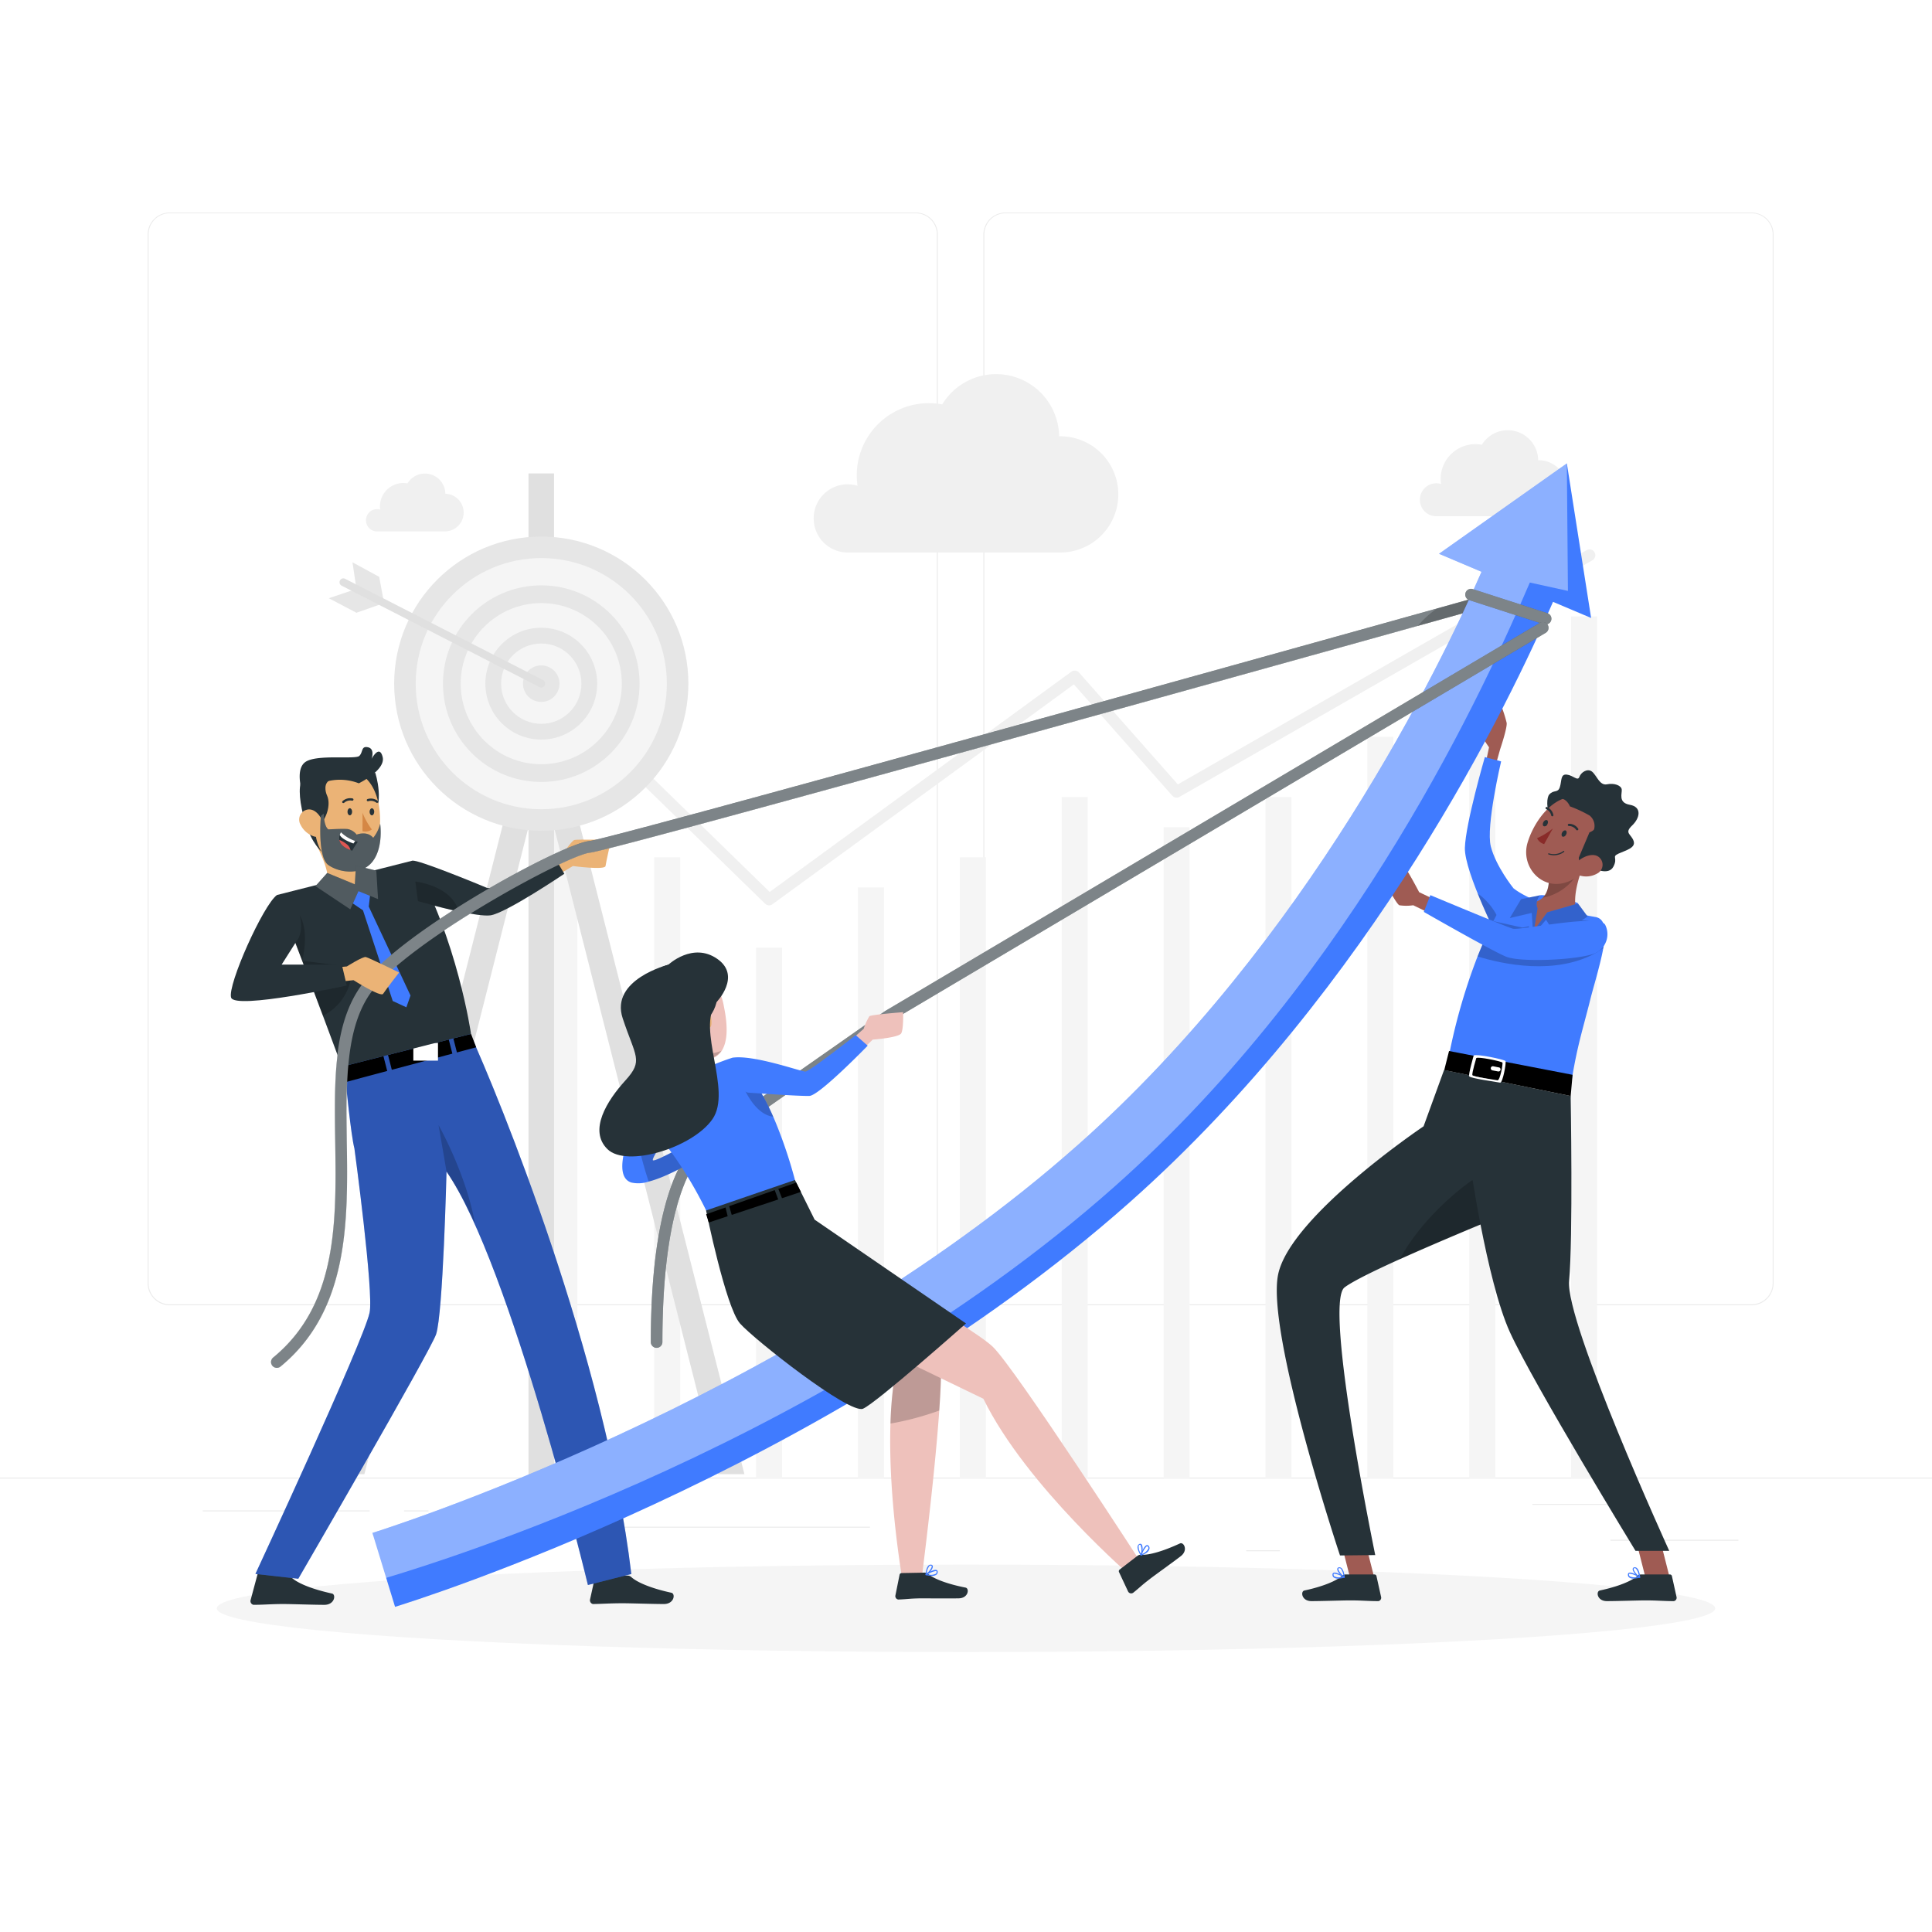 <svg class="animated" id="freepik_stories-team-goals" xmlns="http://www.w3.org/2000/svg" viewBox="0 0 500 500" version="1.1" xmlns:xlink="http://www.w3.org/1999/xlink" xmlns:svgjs="http://svgjs.com/svgjs"><style>svg#freepik_stories-team-goals:not(.animated) .animable {opacity: 0;}svg#freepik_stories-team-goals.animated #freepik--background-complete--inject-103 {animation: 1s 1 forwards cubic-bezier(.36,-0.01,.5,1.38) lightSpeedRight;animation-delay: 0s;}svg#freepik_stories-team-goals.animated #freepik--Shadow--inject-103 {animation: 1s 1 forwards cubic-bezier(.36,-0.01,.5,1.38) fadeIn;animation-delay: 0s;}svg#freepik_stories-team-goals.animated #freepik--character-1--inject-103 {animation: 1s 1 forwards cubic-bezier(.36,-0.01,.5,1.38) zoomOut;animation-delay: 0s;}svg#freepik_stories-team-goals.animated #freepik--character-3--inject-103 {animation: 1s 1 forwards cubic-bezier(.36,-0.01,.5,1.38) lightSpeedRight;animation-delay: 0s;}svg#freepik_stories-team-goals.animated #freepik--Arrow--inject-103 {animation: 1s 1 forwards cubic-bezier(.36,-0.01,.5,1.38) slideUp;animation-delay: 0s;}svg#freepik_stories-team-goals.animated #freepik--character-2--inject-103 {animation: 1s 1 forwards cubic-bezier(.36,-0.01,.5,1.38) slideDown;animation-delay: 0s;}            @keyframes lightSpeedRight {              from {                transform: translate3d(50%, 0, 0) skewX(-20deg);                opacity: 0;              }              60% {                transform: skewX(10deg);                opacity: 1;              }              80% {                transform: skewX(-2deg);              }              to {                opacity: 1;                transform: translate3d(0, 0, 0);              }            }                    @keyframes fadeIn {                0% {                    opacity: 0;                }                100% {                    opacity: 1;                }            }                    @keyframes zoomOut {                0% {                    opacity: 0;                    transform: scale(1.5);                }                100% {                    opacity: 1;                    transform: scale(1);                }            }                    @keyframes slideUp {                0% {                    opacity: 0;                    transform: translateY(30px);                }                100% {                    opacity: 1;                    transform: inherit;                }            }                    @keyframes slideDown {                0% {                    opacity: 0;                    transform: translateY(-30px);                }                100% {                    opacity: 1;                    transform: translateY(0);                }            }        </style><g id="freepik--background-complete--inject-103" class="animable" style="transform-origin: 250px 228.23px;"><rect y="382.4" width="500" height="0.25" style="fill: rgb(235, 235, 235); transform-origin: 250px 382.525px;" id="el11b309wyil3" class="animable"></rect><rect x="416.78" y="398.49" width="33.12" height="0.25" style="fill: rgb(235, 235, 235); transform-origin: 433.34px 398.615px;" id="el52u7fpcqhf3" class="animable"></rect><rect x="322.53" y="401.21" width="8.69" height="0.25" style="fill: rgb(235, 235, 235); transform-origin: 326.875px 401.335px;" id="elklaf3ohqxhc" class="animable"></rect><rect x="396.59" y="389.21" width="19.19" height="0.25" style="fill: rgb(235, 235, 235); transform-origin: 406.185px 389.335px;" id="el209ms27o87q" class="animable"></rect><rect x="52.46" y="390.89" width="43.19" height="0.25" style="fill: rgb(235, 235, 235); transform-origin: 74.055px 391.015px;" id="el2tj3il7kojj" class="animable"></rect><rect x="104.56" y="390.89" width="6.33" height="0.25" style="fill: rgb(235, 235, 235); transform-origin: 107.725px 391.015px;" id="elixti5o8wc2m" class="animable"></rect><rect x="131.47" y="395.11" width="93.68" height="0.25" style="fill: rgb(235, 235, 235); transform-origin: 178.31px 395.235px;" id="elh7h2vvhz1t" class="animable"></rect><path d="M237,337.8H43.91a5.71,5.71,0,0,1-5.7-5.71V60.66A5.71,5.71,0,0,1,43.91,55H237a5.71,5.71,0,0,1,5.71,5.71V332.09A5.71,5.71,0,0,1,237,337.8ZM43.91,55.2a5.46,5.46,0,0,0-5.45,5.46V332.09a5.46,5.46,0,0,0,5.45,5.46H237a5.47,5.47,0,0,0,5.46-5.46V60.66A5.47,5.47,0,0,0,237,55.2Z" style="fill: rgb(235, 235, 235); transform-origin: 140.46px 196.4px;" id="elgtg9ijfdz07" class="animable"></path><path d="M453.31,337.8H260.21a5.72,5.72,0,0,1-5.71-5.71V60.66A5.72,5.72,0,0,1,260.21,55h193.1A5.71,5.71,0,0,1,459,60.66V332.09A5.71,5.71,0,0,1,453.31,337.8ZM260.21,55.2a5.47,5.47,0,0,0-5.46,5.46V332.09a5.47,5.47,0,0,0,5.46,5.46h193.1a5.47,5.47,0,0,0,5.46-5.46V60.66a5.47,5.47,0,0,0-5.46-5.46Z" style="fill: rgb(235, 235, 235); transform-origin: 356.75px 196.4px;" id="elb54j6tjvsga" class="animable"></path><rect x="142.7" y="198.49" width="6.73" height="184.16" style="fill: rgb(245, 245, 245); transform-origin: 146.065px 290.57px;" id="elkanbc95ygoi" class="animable"></rect><rect x="169.31" y="221.87" width="6.73" height="160.78" style="fill: rgb(245, 245, 245); transform-origin: 172.675px 302.26px;" id="el0s4ea06aux2" class="animable"></rect><rect x="195.67" y="245.25" width="6.73" height="137.4" style="fill: rgb(245, 245, 245); transform-origin: 199.035px 313.95px;" id="elezuk415fp5p" class="animable"></rect><rect x="222.04" y="229.66" width="6.73" height="152.99" style="fill: rgb(245, 245, 245); transform-origin: 225.405px 306.155px;" id="el6s6x0lune2i" class="animable"></rect><rect x="248.41" y="221.87" width="6.73" height="160.78" style="fill: rgb(245, 245, 245); transform-origin: 251.775px 302.26px;" id="elzao93s80wh" class="animable"></rect><rect x="274.77" y="206.28" width="6.73" height="176.37" style="fill: rgb(245, 245, 245); transform-origin: 278.135px 294.465px;" id="elfl6su0twmi6" class="animable"></rect><rect x="301.14" y="214.08" width="6.73" height="168.57" style="fill: rgb(245, 245, 245); transform-origin: 304.505px 298.365px;" id="eloq7x3uaf0m" class="animable"></rect><rect x="327.51" y="206.28" width="6.73" height="176.37" style="fill: rgb(245, 245, 245); transform-origin: 330.875px 294.465px;" id="elj6pmag2y0qa" class="animable"></rect><rect x="353.87" y="190.69" width="6.73" height="191.95" style="fill: rgb(245, 245, 245); transform-origin: 357.235px 286.665px;" id="elx654o6fhee7" class="animable"></rect><rect x="380.24" y="175.11" width="6.73" height="207.54" style="fill: rgb(245, 245, 245); transform-origin: 383.605px 278.88px;" id="elcxidozm1vt" class="animable"></rect><rect x="406.6" y="159.52" width="6.73" height="223.13" style="fill: rgb(245, 245, 245); transform-origin: 409.965px 271.085px;" id="elyt9oztuised" class="animable"></rect><path d="M199,234.3a1.52,1.52,0,0,1-1-.43l-56.34-54.93a1.5,1.5,0,0,1,2.1-2.15l55.43,54.05,78.07-57a1.51,1.51,0,0,1,2,.22L304.82,203l105.8-60.62a1.5,1.5,0,1,1,1.49,2.61L305.25,206.23a1.51,1.51,0,0,1-1.87-.31l-25.46-28.8-78,56.89A1.5,1.5,0,0,1,199,234.3Z" style="fill: rgb(240, 240, 240); transform-origin: 277.037px 188.241px;" id="elj9uzgqtreso" class="animable"></path><polygon points="192.65 381.5 143.48 187.59 145.94 177.9 143.38 177.9 143.38 122.52 136.78 122.52 136.78 177.9 134.22 177.9 136.68 187.59 87.5 381.5 94.31 381.5 136.78 214.02 136.78 382.52 143.38 382.52 143.38 214.02 185.85 381.5 192.65 381.5" style="fill: rgb(224, 224, 224); transform-origin: 140.075px 252.52px;" id="elzj1r4g1q81n" class="animable"></polygon><g id="ely8tud6a5i2c"><circle cx="140.08" cy="176.93" r="38.07" style="fill: rgb(230, 230, 230); transform-origin: 140.08px 176.93px; transform: rotate(-76.72deg);" class="animable"></circle></g><circle cx="140.08" cy="176.93" r="32.5" style="fill: rgb(245, 245, 245); transform-origin: 140.08px 176.93px;" id="el9fhpi5s7955" class="animable"></circle><circle cx="140.08" cy="176.93" r="25.44" style="fill: rgb(230, 230, 230); transform-origin: 140.08px 176.93px;" id="elvof0fz7nia" class="animable"></circle><g id="el750b6tx7nqw"><circle cx="140.08" cy="176.93" r="20.85" style="fill: rgb(245, 245, 245); transform-origin: 140.08px 176.93px; transform: rotate(-22.5deg);" class="animable"></circle></g><g id="elpgxjsa5q1if"><circle cx="140.08" cy="176.93" r="14.47" style="fill: rgb(230, 230, 230); transform-origin: 140.08px 176.93px; transform: rotate(-76.72deg);" class="animable"></circle></g><g id="el7lyfrzx1rnn"><circle cx="140.08" cy="176.93" r="10.39" style="fill: rgb(245, 245, 245); transform-origin: 140.08px 176.93px; transform: rotate(-22.5deg);" class="animable"></circle></g><path d="M144.79,176.93a4.72,4.72,0,1,1-4.71-4.72A4.71,4.71,0,0,1,144.79,176.93Z" style="fill: rgb(230, 230, 230); transform-origin: 140.07px 176.93px;" id="elorzz9urgi9" class="animable"></path><polygon points="91.22 145.53 92.25 152.41 85.09 154.82 92.25 158.58 99.39 156.07 98.14 149.29 91.22 145.53" style="fill: rgb(230, 230, 230); transform-origin: 92.24px 152.055px;" id="elnr94s9nkgv" class="animable"></polygon><path d="M140.08,177.93a1.07,1.07,0,0,1-.46-.11L88.39,151.56a1,1,0,0,1,.91-1.78L140.53,176a1,1,0,0,1,.44,1.34A1,1,0,0,1,140.08,177.93Z" style="fill: rgb(224, 224, 224); transform-origin: 114.474px 163.807px;" id="elvoug79gry8" class="animable"></path><path d="M210.58,134.16a8.79,8.79,0,0,1,11.35-8.44,18.66,18.66,0,0,1,18.48-21.38,18.47,18.47,0,0,1,3.43.32,16.32,16.32,0,0,1,30.26,8.25h.28a15,15,0,1,1,0,30.08H219.14v0A8.81,8.81,0,0,1,210.58,134.16Z" style="fill: rgb(240, 240, 240); transform-origin: 250.005px 119.907px;" id="elnobafe208wj" class="animable"></path><path d="M367.47,129.32a4.25,4.25,0,0,1,4.25-4.25,4.5,4.5,0,0,1,1.22.18,9.36,9.36,0,0,1-.1-1.3,9,9,0,0,1,10.66-8.85,7.87,7.87,0,0,1,14.58,4h.13a7.25,7.25,0,0,1,0,14.5H371.6A4.24,4.24,0,0,1,367.47,129.32Z" style="fill: rgb(240, 240, 240); transform-origin: 386.465px 122.471px;" id="elq5akaxfzcu" class="animable"></path><path d="M94.72,134.61a2.85,2.85,0,0,1,2.86-2.85,2.81,2.81,0,0,1,.82.12,6.4,6.4,0,0,1-.07-.88,6.05,6.05,0,0,1,6-6,6,6,0,0,1,1.12.11,5.28,5.28,0,0,1,9.8,2.67h.09a4.88,4.88,0,0,1,0,9.75H97.5A2.85,2.85,0,0,1,94.72,134.61Z" style="fill: rgb(240, 240, 240); transform-origin: 107.359px 130.044px;" id="elz3byfh3fck" class="animable"></path></g><g id="freepik--Shadow--inject-103" class="animable" style="transform-origin: 250px 416.24px;"><ellipse id="freepik--path--inject-103" cx="250" cy="416.24" rx="193.89" ry="11.32" style="fill: rgb(245, 245, 245); transform-origin: 250px 416.24px;" class="animable"></ellipse></g><g id="freepik--character-1--inject-103" class="animable" style="transform-origin: 224.151px 284.317px;"><path d="M138.38,225.56l6.86-3.92s2.64-4.07,3.43-4.26,9.49,0,9.49,0-1.31,5.64-1.45,6.75-8.44,0-8.44,0l-6.72,4Z" style="fill: rgb(235, 179, 118); transform-origin: 148.27px 222.713px;" id="elgbuy4rb0m6e" class="animable"></path><path d="M74.49,408l-7.18-1.43a.56.56,0,0,0-.55.44l-1.93,7.18a1,1,0,0,0,.73,1.13l.21,0c2.54,0,4.39-.2,7.57-.2,2,0,7.88.21,10.59.21s3.07-2.68,2-2.92c-5-1.09-8.72-2.59-10.31-4A1.58,1.58,0,0,0,74.49,408Z" style="fill: rgb(38, 50, 56); transform-origin: 75.653px 410.95px;" id="elav9zw4irmof" class="animable"></path><path d="M162.36,407.76h-7.84a.55.55,0,0,0-.55.44L152.69,414a1,1,0,0,0,.74,1.12l.21,0c2.54-.05,4.38-.2,7.57-.2,2,0,7.88.2,10.59.2s3.06-2.67,1.95-2.92c-5-1.08-8.72-2.59-10.31-4A1.49,1.49,0,0,0,162.36,407.76Z" style="fill: rgb(38, 50, 56); transform-origin: 163.51px 411.44px;" id="elq7metlsfo4" class="animable"></path><path d="M88.33,275.67l33.2-8.42c7.53,16.44,35.16,83.94,41.86,140.1l-11.24,2.85s-19.9-82.82-36.59-107c0,0-.89,36.76-2.7,42.11-1.49,4.4-35.66,63.27-35.66,63.27l-11.1-1.25S94,347.25,95.64,339.76c1.16-5.1-3.92-42.56-3.92-42.56-.89-3.34-2.23-17.17-2.23-17.17S88.49,276.36,88.33,275.67Z" style="fill: rgb(64, 123, 255); transform-origin: 114.745px 338.725px;" id="eluntuqf2u27s" class="animable"></path><g id="elow80zxnplfg"><path d="M115.57,303.22a92.26,92.26,0,0,1,7.35,13.42c-2.3-12.94-9.43-25.47-9.43-25.47Z" style="isolation: isolate; opacity: 0.2; transform-origin: 118.205px 303.905px;" class="animable"></path></g><g id="elwtx35a0sfaq"><path d="M88.33,275.67l33.2-8.42c7.53,16.44,35.16,83.94,41.86,140.1l-11.24,2.85s-19.9-82.82-36.59-107c0,0-.89,36.76-2.7,42.11-1.49,4.4-35.66,63.27-35.66,63.27l-11.1-1.25S94,347.25,95.64,339.76c1.16-5.1-3.92-42.56-3.92-42.56-.89-3.34-2.23-17.17-2.23-17.17S88.49,276.36,88.33,275.67Z" style="isolation: isolate; opacity: 0.3; transform-origin: 114.745px 338.725px;" class="animable"></path></g><path d="M146.05,226.13s-15.14,10.22-19.13,10.76c-1.59.22-4.87-.32-8.26-1-5.14-1.1-10.5-2.64-10.5-2.64l-.67-5.07-.71-5.42c1.2-.4,16.86,6,19.2,7s17.47-8,17.47-8Z" style="fill: rgb(38, 50, 56); transform-origin: 126.415px 229.35px;" id="el29zkwfxwb9u" class="animable"></path><polygon points="99.23 273.33 100.21 277.17 89.49 280.03 88.49 276.05 99.23 273.33" id="el44hvn1cqqq8" class="animable" style="transform-origin: 94.35px 276.68px;"></polygon><polygon points="116.14 269.04 117.07 272.68 101.4 276.86 100.42 273.03 116.14 269.04" id="elp9w6rm9giyj" class="animable" style="transform-origin: 108.745px 272.95px;"></polygon><polygon points="123.24 271.04 118.25 272.37 117.33 268.74 121.91 267.58 123.24 271.04" id="elbv05ykykg9c" class="animable" style="transform-origin: 120.285px 269.975px;"></polygon><g id="el1ekj3tgv3bm"><rect x="106.97" y="269.89" width="6.38" height="4.6" style="fill: rgb(255, 255, 255); transform-origin: 110.16px 272.19px; transform: rotate(165.77deg);" class="animable"></rect></g><path d="M121.9,267.57l-33.42,8.48c-1.63-4.41-3.29-8.85-4.91-13.18-1.19-3.17-2.36-6.28-3.5-9.29q-.43-1.16-.87-2.28l-1-2.66q-1.11-2.92-2.14-5.63l-1.84-4.81-.87-2.28-1.65-4.3,35.09-8.9C118.36,242.91,121.9,267.57,121.9,267.57Z" style="fill: rgb(38, 50, 56); transform-origin: 96.8px 249.385px;" id="elym9q1iy20re" class="animable"></path><path d="M84.44,230.76c3.61,1.73,10.27-1.32,10.27-1.32s2.21-2.44.89-3.52c-2.68.35-2.51-.53-3.48-1.9A7.89,7.89,0,0,1,91,221.18a16.06,16.06,0,0,1-.27-1.69L80.2,215.71C82.59,219.57,86.3,226.88,84.44,230.76Z" style="fill: rgb(235, 179, 118); transform-origin: 88.11px 223.501px;" id="el8q7mn6fia8c" class="animable"></path><g id="el647fgjggoq2"><path d="M83.4,219.16c1.9,5.05,6.56,5.2,8.72,4.86A7.89,7.89,0,0,1,91,221.18Z" style="isolation: isolate; opacity: 0.2; transform-origin: 87.76px 221.645px;" class="animable"></path></g><path d="M97.12,200s2.75,8.3-1.22,12.35-6.66-11.82-6.66-11.82Z" style="fill: rgb(38, 50, 56); transform-origin: 93.644px 206.506px;" id="ele4wjro50e25" class="animable"></path><path d="M83.92,221.39a7.85,7.85,0,0,0,9.39,1.48A8.76,8.76,0,0,0,97.55,218c.1-.28.19-.58.27-.88,1.34-5.59.5-14.82-5.59-17.3a8.51,8.51,0,0,0-11.73,8.5C80.86,214.55,80.78,218.21,83.92,221.39Z" style="fill: rgb(235, 179, 118); transform-origin: 89.423px 211.493px;" id="eluczxzhhclf9" class="animable"></path><path d="M89.93,210.09c0,.5.26.91.6.91s.59-.41.6-.91-.27-.92-.6-.92S89.93,209.58,89.93,210.09Z" style="fill: rgb(38, 50, 56); transform-origin: 90.53px 210.085px;" id="elkcgywh8ajbg" class="animable"></path><path d="M95.65,210.09c0,.51.27.92.6.92s.59-.42.6-.92-.28-.91-.6-.91S95.65,209.61,95.65,210.09Z" style="fill: rgb(38, 50, 56); transform-origin: 96.25px 210.095px;" id="eljdn7j0tqoi" class="animable"></path><path d="M93.83,210.34a17.83,17.83,0,0,0,2.41,4.33,2.91,2.91,0,0,1-2.43.45Z" style="fill: rgb(213, 135, 69); transform-origin: 95.025px 212.777px;" id="eluv9cwulnan" class="animable"></path><path d="M97.74,207.75a.34.34,0,0,1-.31,0,2.38,2.38,0,0,0-2.11-.4.29.29,0,0,1-.21-.55h0a2.92,2.92,0,0,1,2.66.47.29.29,0,0,1,.08.41h0A.52.52,0,0,1,97.74,207.75Z" style="fill: rgb(38, 50, 56); transform-origin: 96.412px 207.226px;" id="eld77o8t5vbe5" class="animable"></path><path d="M88.8,207.82a.38.38,0,0,1-.16-.06.3.3,0,0,1,0-.42h0a2.94,2.94,0,0,1,2.63-.7.3.3,0,0,1,.2.36h0a.31.31,0,0,1-.37.21h0a2.35,2.35,0,0,0-2.06.58A.3.3,0,0,1,88.8,207.82Z" style="fill: rgb(38, 50, 56); transform-origin: 90.017px 207.201px;" id="elrmr8ik7gtfh" class="animable"></path><path d="M85.06,200.6l.6,1.15c-2,.77-1.5,3.13-1,4.18,1,2.26-.15,5.89-1.84,7.4,0,0-.11-1-.94-.72s-.35,5.46,1.41,7.86c0,0-2.59-2.13-4.25-7.51-1.53-5-1.89-9.17-.94-11.17Z" style="fill: rgb(38, 50, 56); transform-origin: 81.618px 210.535px;" id="elhb551j8b6np" class="animable"></path><path d="M77.78,213.44a5.91,5.91,0,0,0,3.39,3c2,.66,3-1.07,2.6-3-.42-1.69-1.93-4.14-4-3.95A2.64,2.64,0,0,0,77.78,213.44Z" style="fill: rgb(235, 179, 118); transform-origin: 80.64px 213.031px;" id="el8t7we1h3hxl" class="animable"></path><path d="M85,223.89c2.94,2.06,8.67,2.73,11.48-1s1.91-9.72,1.91-9.72a9.33,9.33,0,0,1-1.8,3.66C95,214.91,92.3,216,92.3,216a3.89,3.89,0,0,0-2.3-1.44c-1.31-.13-5,.09-5,.09-1.18-.75-1.23-4.09-1.23-4.09l-.72.6S82.05,221.82,85,223.89Z" style="fill: rgb(38, 50, 56); transform-origin: 90.707px 218.062px;" id="eld9o6g4lnac5" class="animable"></path><path d="M92.86,202.72s7-3.4,6.17-6.8-2.87.48-2.87.48.94-2.58-.9-3S94,194.63,93,195.62s-10.7-.45-13.83,1.49-.74,8.65-.74,8.65A13.46,13.46,0,0,1,92.86,202.72Z" style="fill: rgb(38, 50, 56); transform-origin: 88.328px 199.546px;" id="elt202i92o9ce" class="animable"></path><g id="elpjlg888ntl"><path d="M85,223.89c2.94,2.06,8.67,2.73,11.48-1s1.91-9.72,1.91-9.72a9.33,9.33,0,0,1-1.8,3.66C95,214.91,92.3,216,92.3,216a3.89,3.89,0,0,0-2.3-1.44c-1.31-.13-5,.09-5,.09-1.18-.75-1.23-4.09-1.23-4.09l-.72.6S82.05,221.82,85,223.89Z" style="fill: rgb(255, 255, 255); opacity: 0.2; transform-origin: 90.707px 218.062px;" class="animable"></path></g><path d="M92.6,217.9a18.4,18.4,0,0,0-1.45,2.27L90.7,220c-2-.73-2.72-1.73-2.88-2.63a2.84,2.84,0,0,1,.11-1.3,2.91,2.91,0,0,1,.31-.69,10.18,10.18,0,0,0,3.68,2.25C92.33,217.81,92.6,217.9,92.6,217.9Z" style="fill: rgb(38, 50, 56); transform-origin: 90.195px 217.775px;" id="elzaovi6t1y2b" class="animable"></path><path d="M91.92,217.64l-.45.66c-1.9-.69-3.15-1.43-3.54-2.22a2.91,2.91,0,0,1,.31-.69A10.18,10.18,0,0,0,91.92,217.64Z" style="fill: rgb(255, 255, 255); transform-origin: 89.925px 216.845px;" id="el14picyr0r4a" class="animable"></path><path d="M90.7,220c-2-.73-2.72-1.73-2.88-2.63a7.15,7.15,0,0,1,2.09,1.26A2.57,2.57,0,0,1,90.7,220Z" style="fill: rgb(222, 87, 83); transform-origin: 89.26px 218.685px;" id="elxtyfq30arz" class="animable"></path><polygon points="96.03 229.45 95.44 234.63 106.24 257.64 105.17 260.69 101.64 259.06 93.94 235.59 88.28 231.76 92.4 229.5 96.03 229.45" style="fill: rgb(64, 123, 255); transform-origin: 97.26px 245.07px;" id="els8kl6ty0ii8" class="animable"></polygon><polygon points="84.68 225.91 91.83 228.86 92.12 224.02 97.39 225.32 97.84 232.69 92.77 230.62 90.65 235.34 81.64 229.32 84.68 225.91" style="fill: rgb(38, 50, 56); transform-origin: 89.74px 229.68px;" id="elzadybajdgnr" class="animable"></polygon><g id="el05dfozo0hrw3"><polygon points="84.68 225.91 91.83 228.86 92.12 224.02 97.39 225.32 97.84 232.69 92.77 230.62 90.65 235.34 81.64 229.32 84.68 225.91" style="fill: rgb(255, 255, 255); opacity: 0.2; transform-origin: 89.74px 229.68px;" class="animable"></polygon></g><g id="elmyorgnagwcd"><path d="M78.19,248.64q-1.11-2.92-2.14-5.63l-1.84-4.81-.87-2.28c1-.49,3.55-.2,4.26,1C80.2,241.46,78.19,248.64,78.19,248.64Z" style="isolation: isolate; opacity: 0.2; transform-origin: 76.136px 242.167px;" class="animable"></path></g><g id="el3iba6jksnwa"><path d="M90.72,253.72a13.37,13.37,0,0,1-7.15,9.15c-1.19-3.17-2.36-6.28-3.5-9.29q-.43-1.16-.87-2.28l-1-2.66,11.58,1.47Z" style="isolation: isolate; opacity: 0.2; transform-origin: 84.46px 255.755px;" class="animable"></path></g><g id="el16ksrzrzi01"><path d="M118.66,235.85c-5.14-1.1-10.5-2.64-10.5-2.64l-.67-5.07S116.94,229.15,118.66,235.85Z" style="isolation: isolate; opacity: 0.2; transform-origin: 113.075px 231.995px;" class="animable"></path></g><path d="M71.69,354a1.5,1.5,0,0,1-1-2.66c16.69-13.7,16.37-35.17,16.06-55.94-.24-15.66-.46-30.46,6.91-40.52,10.34-14.14,51.93-36.57,58.82-37.21,4.93-.49,155.3-42.28,234.13-64.31a1.5,1.5,0,0,1,.81,2.89c-9.33,2.61-228.48,63.84-234.66,64.41-5.93.55-47.1,22.89-56.68,36-6.77,9.25-6.56,23.56-6.33,38.7.3,20.48.65,43.7-17.16,58.31A1.48,1.48,0,0,1,71.69,354Z" style="fill: rgb(38, 50, 56); transform-origin: 229.328px 253.653px;" id="elhob674u2vor" class="animable"></path><g id="elxoi2o3djqz"><path d="M387.47,156.24,366.91,162c-56.55,15.78-209,58.2-214.1,58.67-5.93.55-47.1,22.89-56.68,36-6.77,9.25-6.56,23.56-6.33,38.7.3,20.48.65,43.7-17.16,58.31a1.48,1.48,0,0,1-1,.34,1.5,1.5,0,0,1-1-2.66c16.69-13.7,16.37-35.17,16.06-55.94-.24-15.66-.46-30.46,6.91-40.52,10.34-14.14,51.93-36.57,58.82-37.21,4.64-.46,137.86-37.44,219.28-60.16l14.85-4.15a1.5,1.5,0,0,1,.81,2.89Z" style="fill: rgb(255, 255, 255); opacity: 0.4; transform-origin: 229.276px 253.673px;" class="animable"></path></g><g id="elsdz64hera8e"><path d="M387.47,156.24,366.91,162a26.8,26.8,0,0,1,4.9-4.48l14.85-4.15a1.5,1.5,0,0,1,.81,2.89Z" style="isolation: isolate; opacity: 0.2; transform-origin: 377.738px 157.657px;" class="animable"></path></g><path d="M81.91,250.8l7.86-.69s4.11-2.6,4.9-2.43,8.62,4,8.62,4-3.55,4.57-4.14,5.52-7.66-3.53-7.66-3.53l-7.79.83Z" style="fill: rgb(235, 179, 118); transform-origin: 92.6px 252.502px;" id="el1awkecmr00b" class="animable"></path><path d="M71.69,231.62c-3.57,2.55-12.87,23.34-11.88,26.55s29.93-3.12,29.93-3.12l-1.28-5.41H72.89l3.7-5.84s2.28-2.22.88-7.38C76.46,232.7,71.69,231.62,71.69,231.62Z" style="fill: rgb(38, 50, 56); transform-origin: 74.738px 245.349px;" id="elktnqgps7fk" class="animable"></path></g><g id="freepik--character-3--inject-103" class="animable" style="transform-origin: 382.172px 298.495px;"><path d="M373.21,233.71l-5.93-2.81s-3-5.74-3.88-6.66-5.13,2.65-5.13,3.27,3.08,6.42,3.88,6.77a12.35,12.35,0,0,0,3.59,0l5.64,2.73Z" style="fill: rgb(159, 91, 83); transform-origin: 365.74px 230.55px;" id="eluq84noij5iq" class="animable"></path><path d="M387.05,198.14l1.19-4.25s1.88-5.54,1.68-6.82a33,33,0,0,0-1.42-4.45s-5.2,6.33-5.2,7.12,2.06,3.66,2.06,3.66l-1,4.74Z" style="fill: rgb(159, 91, 83); transform-origin: 386.617px 190.38px;" id="eln70uylsc7e9" class="animable"></path><path d="M391.62,229.8s-4.48-5.57-5.8-10.75,2.67-22,2.67-22l-4.21-1.12s-5,17.21-5.17,23.49,9.17,24.71,9.17,24.71Z" style="fill: rgb(64, 123, 255); transform-origin: 385.364px 220.03px;" id="elhkq09qcbtrv" class="animable"></path><g id="el0y0nwe0jcu1"><path d="M388.91,241.36l-.64,2.73s-3.22-6.35-5.85-12.87a16.38,16.38,0,0,1,5.91,7.91A14.09,14.09,0,0,1,388.91,241.36Z" style="isolation: isolate; opacity: 0.2; transform-origin: 385.665px 237.655px;" class="animable"></path></g><path d="M415.34,242a24.16,24.16,0,0,1-.42,3.46c-.46,2.5-1.24,5.45-2.13,8.7-.48,1.71-1,3.54-1.46,5.47-2.23,8.67-3.44,12.12-5.09,23.19l-31.65-7.51a151.78,151.78,0,0,1,7.79-27.75c.92-2.39,2-4.78,3.09-7.14a72.61,72.61,0,0,1,6.15-10.6s5.12,4.68,21.2,7.49C414.77,237.61,415.44,239.31,415.34,242Z" style="fill: rgb(64, 123, 255); transform-origin: 394.97px 256.32px;" id="elzpquptp974e" class="animable"></path><g id="elpad6yqy69oo"><path d="M411.36,238.39c0,1,3.79,5.76,3.56,7-.43.29-.94.61-1.52,1-10.71,6.23-24.76,3.07-31,1.14.92-2.39,3-6.78,4.08-9.14l7.51,1.67S406.27,237.26,411.36,238.39Z" style="isolation: isolate; opacity: 0.2; transform-origin: 398.665px 244.093px;" class="animable"></path></g><path d="M398.49,231.71c1.15-.44,10.59,1.91,9.89,2.11s-4.22,11-9.15,10.19S394.39,233.27,398.49,231.71Z" style="fill: rgb(64, 123, 255); transform-origin: 401.943px 237.854px;" id="eltzlashee2ac" class="animable"></path><polygon points="355.75 408.66 349.81 409.95 346.34 396.29 352.29 395 355.75 408.66" style="fill: rgb(159, 91, 83); transform-origin: 351.045px 402.475px;" id="eliw42psfo8id" class="animable"></polygon><path d="M348.33,407.47h7.39a.52.52,0,0,1,.51.42l1.2,5.41a.89.89,0,0,1-.69,1.07l-.2,0c-2.39,0-4.13-.19-7.13-.19-1.85,0-7.43.19-10,.19s-2.88-2.52-1.84-2.75c4.69-1,8.22-2.44,9.72-3.78A1.43,1.43,0,0,1,348.33,407.47Z" style="fill: rgb(38, 50, 56); transform-origin: 347.233px 410.919px;" id="elal3h2tuiufi" class="animable"></path><path d="M346.32,408.54a1.85,1.85,0,0,1-1.17-.31.84.84,0,0,1-.3-.77.43.43,0,0,1,.24-.41c.68-.35,2.64.86,2.86,1a.13.13,0,0,1,.07.14.14.14,0,0,1-.11.12A7.18,7.18,0,0,1,346.32,408.54Zm-.91-1.26a.28.28,0,0,0-.18,0s-.09.05-.1.17a.59.59,0,0,0,.2.51,2.93,2.93,0,0,0,2.16.11A5.79,5.79,0,0,0,345.41,407.28Z" style="fill: rgb(64, 123, 255); transform-origin: 346.432px 407.766px;" id="el77ucth8v4v5" class="animable"></path><path d="M347.87,408.32h-.07c-.62-.34-1.84-1.68-1.72-2.32a.48.48,0,0,1,.47-.38.76.76,0,0,1,.61.19c.7.57.85,2.32.86,2.4a.14.14,0,0,1-.07.13A.08.08,0,0,1,347.87,408.32Zm-1.22-2.47h-.07c-.19,0-.2.11-.21.15-.08.4.7,1.41,1.32,1.88A3.37,3.37,0,0,0,347,406,.48.48,0,0,0,346.65,405.85Z" style="fill: rgb(64, 123, 255); transform-origin: 347.046px 406.978px;" id="elog8sg0sct5s" class="animable"></path><path d="M406.5,283.65s-5.13,24.46-17.13,31a12.76,12.76,0,0,1-4.45,1.51s-12.17,5-22.69,9.73c-6.4,2.89-12.19,5.71-14.26,7.29-5.48,4.17,7.94,69.27,7.94,69.27l-9.12.1s-19.19-57.64-16-72.77,37.63-38.29,37.63-38.29l5.3-14.58Z" style="fill: rgb(38, 50, 56); transform-origin: 368.466px 339.73px;" id="elbiafjhbwohm" class="animable"></path><g id="elrra048g70zo"><path d="M389.37,314.68a12.76,12.76,0,0,1-4.45,1.51s-12.17,5-22.69,9.73c6.77-12.45,18.84-20.54,18.84-20.54Z" style="isolation: isolate; opacity: 0.2; transform-origin: 375.8px 315.65px;" class="animable"></path></g><polygon points="432.21 408.66 426.27 409.95 422.8 396.29 428.75 395 432.21 408.66" style="fill: rgb(159, 91, 83); transform-origin: 427.505px 402.475px;" id="elr0of22kxdol" class="animable"></polygon><path d="M424.79,407.47h7.39a.52.52,0,0,1,.51.42l1.2,5.41a.89.89,0,0,1-.69,1.07l-.2,0c-2.39,0-4.13-.19-7.13-.19-1.85,0-7.43.19-10,.19s-2.88-2.52-1.84-2.75c4.69-1,8.22-2.44,9.72-3.78A1.43,1.43,0,0,1,424.79,407.47Z" style="fill: rgb(38, 50, 56); transform-origin: 423.693px 410.919px;" id="el86ogzotghqa" class="animable"></path><path d="M422.78,408.54a1.85,1.85,0,0,1-1.17-.31.84.84,0,0,1-.3-.77.43.43,0,0,1,.24-.41c.68-.35,2.64.86,2.86,1a.13.13,0,0,1,.07.14.14.14,0,0,1-.11.12A7.18,7.18,0,0,1,422.78,408.54Zm-.91-1.26a.28.28,0,0,0-.18,0s-.09.05-.1.17a.59.59,0,0,0,.2.51,2.93,2.93,0,0,0,2.16.11A5.79,5.79,0,0,0,421.87,407.28Z" style="fill: rgb(64, 123, 255); transform-origin: 422.892px 407.766px;" id="elnd9mz65zu4" class="animable"></path><path d="M424.33,408.32h-.07c-.62-.34-1.84-1.68-1.72-2.32a.48.48,0,0,1,.47-.38.76.76,0,0,1,.61.19c.7.57.85,2.32.86,2.4a.14.14,0,0,1-.07.13A.08.08,0,0,1,424.33,408.32Zm-1.22-2.47H423c-.19,0-.2.11-.21.15-.08.4.7,1.41,1.32,1.88a3.37,3.37,0,0,0-.72-1.9A.48.48,0,0,0,423.11,405.85Z" style="fill: rgb(64, 123, 255); transform-origin: 423.506px 406.978px;" id="elepb5wcpkwd8" class="animable"></path><path d="M408.55,236.89c-1.49,1-8.36.62-8.36.62L397,241l-.31-5.77s-2.15-.89-1.56-1.51a5.63,5.63,0,0,0,4.14-1.39c1.39-1.36,1.66-3.55,1.64-5.72,0,0,0-.06,0-.08h0l5.87-3,4.06-2.09C408.93,225.56,406.2,233.29,408.55,236.89Z" style="fill: rgb(159, 91, 83); transform-origin: 402.934px 231.22px;" id="el32gbnxblpbg" class="animable"></path><g id="eli0xew624ifl"><path d="M408.72,224.9c-1.94,4.91-7,7.1-9.49,7.42,1.39-1.36,1.66-3.55,1.64-5.72a.28.28,0,0,0,0-.09l5.87-3C406.75,224.31,409,224.15,408.72,224.9Z" style="isolation: isolate; opacity: 0.2; transform-origin: 403.987px 227.915px;" class="animable"></path></g><path d="M412.45,224.7s3.81,2,5.08-.39-.54-2.53,1.33-3.39,4.53-1.46,3.92-3.27-2.5-2-.4-4,2.56-4.82-.58-5.37-1.94-3-2.1-4-1.92-1.7-3.83-1.3-2.71-2.43-3.89-3.31-2.81.2-3.24,1.39-1.56-.39-3.24-.59-1.29,1.57-1.81,3.22-1.55.58-2.75,1.94S399.63,216.27,412.45,224.7Z" style="fill: rgb(38, 50, 56); transform-origin: 412.242px 212.416px;" id="elx92z3rm7pap" class="animable"></path><path d="M414.11,219c-2.87,4.5-4.5,7.47-7.72,8.93a9.57,9.57,0,0,1-1.34.5c-6.26,1.84-11.42-4.19-9.77-10.16a20.62,20.62,0,0,1,1.2-3.14c2.24-4.69,6.55-9.49,11.7-8.86a8.23,8.23,0,0,1,7.24,9.13A8.34,8.34,0,0,1,414.11,219Z" style="fill: rgb(159, 91, 83); transform-origin: 405.222px 217.49px;" id="elab5wdb4wh2j" class="animable"></path><path d="M405.3,216c-.21.45-.66.65-.94.5s-.31-.64-.08-1.06.67-.65.94-.5S405.54,215.59,405.3,216Z" style="fill: rgb(38, 50, 56); transform-origin: 404.79px 215.722px;" id="elfc6daeoczk" class="animable"></path><path d="M400.45,213.33a.76.76,0,0,1-.94.49c-.27-.16-.31-.63-.07-1.06s.66-.65.94-.49S400.68,212.92,400.45,213.33Z" style="fill: rgb(38, 50, 56); transform-origin: 399.945px 213.035px;" id="el6k94chebcxj" class="animable"></path><path d="M401.88,214.4a17.74,17.74,0,0,1-4.09,2.52,2.82,2.82,0,0,0,1.84,1.53Z" style="fill: rgb(137, 43, 41); transform-origin: 399.835px 216.425px;" id="elflwnl9u5ks" class="animable"></path><path d="M408.2,214.88a.3.3,0,0,1-.28-.11,2.28,2.28,0,0,0-1.82-1,.29.29,0,1,1,0-.57h0a2.82,2.82,0,0,1,2.31,1.23.28.28,0,0,1-.05.4h0A.35.35,0,0,1,408.2,214.88Z" style="fill: rgb(38, 50, 56); transform-origin: 407.114px 214.039px;" id="el6shp9nft4z" class="animable"></path><path d="M400.8,221.13h0a4.39,4.39,0,0,0,4-.67.16.16,0,0,0,0-.21.15.15,0,0,0-.21,0h0a4.23,4.23,0,0,1-3.74.6.13.13,0,0,0-.18.09v0a.13.13,0,0,0,.09.18Z" style="fill: rgb(38, 50, 56); transform-origin: 402.749px 220.776px;" id="eljj9jjqsw48r" class="animable"></path><path d="M400,209.18a.32.32,0,0,1,0-.17.29.29,0,0,1,.38-.14h0a2.86,2.86,0,0,1,1.64,2.07.29.29,0,0,1-.25.32h0a.29.29,0,0,1-.32-.25h0a2.31,2.31,0,0,0-1.32-1.61A.32.32,0,0,1,400,209.18Z" style="fill: rgb(38, 50, 56); transform-origin: 401.005px 210.053px;" id="elohcjiajxfwr" class="animable"></path><path d="M404.12,206.69c1.46.18,2.18,2,2.18,2a32.68,32.68,0,0,1,5.1,2.38,3.44,3.44,0,0,1,1.18,3.43c-.05.48-1.23.92-1.23.92s-2.16,5.1-2.75,6.51l.3,4.71a24.91,24.91,0,0,0,9.17-10.33c3.41-7.1-10.82-13.35-10.82-13.35Z" style="fill: rgb(38, 50, 56); transform-origin: 411.359px 214.8px;" id="elh1vl716tsdj" class="animable"></path><path d="M413.25,226.12a5.74,5.74,0,0,1-4.35.48c-1.93-.58-1.82-2.56-.39-3.83,1.28-1.1,3.85-2.19,5.34-.91A2.55,2.55,0,0,1,413.25,226.12Z" style="fill: rgb(159, 91, 83); transform-origin: 411.093px 224.054px;" id="els2qt1pebbwi" class="animable"></path><path d="M408.38,233.82l-7.95,2.29L397,240.76l.93-5.69s-.85-1.31.56-3.36l-4.84,1-2.92,4.88,5.68-1.33.39,5.67,3.31-3.9,2.71,4.28,8.06-5.11Z" style="fill: rgb(64, 123, 255); transform-origin: 400.805px 237.01px;" id="ellxjzy0avhz" class="animable"></path><g id="el7c27v8x58je"><path d="M408.38,233.82l-7.95,2.29L397,240.76l.93-5.69s-.85-1.31.56-3.36l-4.84,1-2.92,4.88,5.68-1.33.39,5.67,3.31-3.9,2.71,4.28,8.06-5.11Z" style="isolation: isolate; opacity: 0.2; transform-origin: 400.805px 237.01px;" class="animable"></path></g><polygon points="375.01 272 373.77 276.94 406.49 283.65 406.98 278.16 375.01 272" id="el4ottoxr3w7d" class="animable" style="transform-origin: 390.375px 277.825px;"></polygon><path d="M389.62,274.59c-.26-.37-7.54-1.94-8.23-1.42,0,0-1.41,4.87-1.17,5.38s7.32,1.5,8,1.64S389.88,275,389.62,274.59Zm-2,5c-.54-.11-6.36-.92-6.56-1.34s1-4.42,1-4.42c.57-.43,6.55.86,6.76,1.16S388.16,279.65,387.62,279.54Z" style="fill: rgb(255, 255, 255); transform-origin: 384.928px 276.629px;" id="eln1q9zd8jyes" class="animable"></path><path d="M387.9,276.25l-1.45-.3a.54.54,0,0,0-.62.38v0a.54.54,0,0,0,.42.68l1.45.28a.54.54,0,0,0,.21-1.06Z" style="fill: rgb(255, 255, 255); transform-origin: 387.076px 276.62px;" id="elv7blnzupzi8" class="animable"></path><path d="M406.49,283.65s.63,37-.41,47.8S432,401.36,432,401.36h-8.73s-26.45-43.28-32.51-56.6-10.54-45.1-10.54-45.1Z" style="fill: rgb(38, 50, 56); transform-origin: 406.11px 342.505px;" id="ellci74n52fss" class="animable"></path><path d="M415.45,239.4c-1.35-3.06-22.08,1.47-23.95.94s-21.33-8.68-21.33-8.68L368.48,236s17.45,10,21.27,11.58,19.09.82,23-.87A5.38,5.38,0,0,0,415.45,239.4Z" style="fill: rgb(64, 123, 255); transform-origin: 392.24px 240.052px;" id="elzhge19nfung" class="animable"></path></g><g id="freepik--Arrow--inject-103" class="animable" style="transform-origin: 254.08px 267.89px;"><path d="M411.78,159.93l-6.28-40-33.08,23.39,11,4.66c-10.62,24.34-45.07,95.65-104.35,148.23C203.38,363.36,97.44,396.4,96.38,396.72l5.86,19.13c4.5-1.38,111.08-34.58,190.14-104.71,63-55.88,98.42-129.58,109.54-155.38Z" style="fill: rgb(64, 123, 255); transform-origin: 254.08px 267.89px;" id="elsxt86bzqqgh" class="animable"></path><g id="elpqgi4vylwts"><path d="M405.78,152.93l-.28-33-33.08,23.39,11,4.66c-10.62,24.34-45.07,95.65-104.35,148.23C203.38,363.36,97.44,396.4,96.38,396.72l1.86,12.13c4.5-1.38,111.08-31.58,190.14-101.71,63-55.88,96.42-130.58,107.54-156.38Z" style="fill: rgb(255, 255, 255); isolation: isolate; opacity: 0.4; transform-origin: 251.08px 264.39px;" class="animable"></path></g><path d="M400,161.62a1.47,1.47,0,0,1-.46-.07l-19.21-6.21a1.5,1.5,0,1,1,.92-2.85l19.21,6.2a1.5,1.5,0,0,1-.46,2.93Z" style="fill: rgb(38, 50, 56); transform-origin: 390.357px 157.004px;" id="elv6016w1rk5" class="animable"></path><g id="el3a3rc25gmcy"><path d="M400,161.62a1.47,1.47,0,0,1-.46-.07l-19.21-6.21a1.5,1.5,0,1,1,.92-2.85l19.21,6.2a1.5,1.5,0,0,1-.46,2.93Z" style="fill: rgb(255, 255, 255); opacity: 0.4; transform-origin: 390.357px 157.004px;" class="animable"></path></g></g><g id="freepik--character-2--inject-103" class="animable" style="transform-origin: 277.944px 287.47px;"><path d="M169.93,348.82a1.5,1.5,0,0,1-1.5-1.5c0-47.74,13.87-54,16.47-54.77L229,261.7l.1-.06L398.52,161.18a1.5,1.5,0,0,1,1.53,2.58L230.71,264.19l-44.31,31a1.59,1.59,0,0,1-.63.26c-.11,0-14.34,3.5-14.34,51.9A1.5,1.5,0,0,1,169.93,348.82Z" style="fill: rgb(38, 50, 56); transform-origin: 284.597px 254.902px;" id="eli14miabkflo" class="animable"></path><g id="elqjkrfectwqf"><path d="M169.93,348.82a1.5,1.5,0,0,1-1.5-1.5c0-47.74,13.87-54,16.47-54.77L229,261.7l.1-.06L398.52,161.18a1.5,1.5,0,0,1,1.53,2.58L230.71,264.19l-44.31,31a1.59,1.59,0,0,1-.63.26c-.11,0-14.34,3.5-14.34,51.9A1.5,1.5,0,0,1,169.93,348.82Z" style="fill: rgb(255, 255, 255); opacity: 0.4; transform-origin: 284.597px 254.902px;" class="animable"></path></g><path d="M181.45,299.28s-7.71,5-13.57,6.51a8.42,8.42,0,0,1-4.49.25c-4.36-1.38-1.77-9.82.83-15.15.42-.87.84-1.65,1.23-2.31l7.62,4.71s-4.62,6.59-4.09,7,7.65-3.56,8-3.69S181.45,299.28,181.45,299.28Z" style="fill: rgb(64, 123, 255); transform-origin: 171.249px 297.407px;" id="elmg0umztjgs" class="animable"></path><g id="elort4p4m3evg"><path d="M181.45,299.28s-7.71,5-13.57,6.51a93.34,93.34,0,0,1-3.66-14.9c.42-.87.84-1.65,1.23-2.31l7.62,4.71s-4.62,6.59-4.09,7,7.65-3.56,8-3.69S181.45,299.28,181.45,299.28Z" style="isolation: isolate; opacity: 0.2; transform-origin: 172.835px 297.185px;" class="animable"></path></g><path d="M219,270.26l4.52-4A15,15,0,0,1,225,263c.49-.41,8.72-1.05,8.72-1.05s.16,4.35-.49,5.48-7.37,1.62-7.37,1.62l-3.6,3.47Z" style="fill: rgb(238, 193, 187); transform-origin: 226.369px 267.235px;" id="elnojuwkx4kba" class="animable"></path><path d="M243.08,365.05c-1.29,18.56-4.74,44.9-4.74,44.9l-4.44,1s-4.1-22.05-3.45-42.51a97.91,97.91,0,0,1,1.26-13.31s-15.38-5.91-26.06-11.2c-5.1-2.52-9.13-4.91-9.9-6.45-2.38-4.75,8.44-15.91,8.44-15.91.34.27,6.87,4.43,14.47,9.36,10.09,6.54,22.06,14.44,24,16.41C243.82,348.47,243.72,355.79,243.08,365.05Z" style="fill: rgb(238, 193, 187); transform-origin: 219.479px 366.26px;" id="elym7hej651di" class="animable"></path><g id="eltqof5g18t"><path d="M243.08,365.05a75.15,75.15,0,0,1-12.63,3.37,97.91,97.91,0,0,1,1.26-13.31s-15.38-5.91-26.06-11.2l13-13c10.09,6.54,22.06,14.44,24,16.41C243.82,348.47,243.72,355.79,243.08,365.05Z" style="isolation: isolate; opacity: 0.2; transform-origin: 224.6px 349.665px;" class="animable"></path></g><path d="M208.46,318.47s42.67,24.53,48.47,30.07,39.28,57.31,39.28,57.31l-2.82,2.69S265.59,384.68,254.5,362l-46-22.23Z" style="fill: rgb(238, 193, 187); transform-origin: 252.335px 363.505px;" id="elzfxpubzt83i" class="animable"></path><path d="M176,273.18a1.19,1.19,0,0,0,.22.12,9,9,0,0,0,3.4,1.11c3.48.31,5.72-.47,7-2.21h0c1.78-2.58,1.74-6.7.76-11.55a18.55,18.55,0,0,0-1.87-5.56s0-.07,0-.08l-.12-.2a6.72,6.72,0,0,0-5.47-3.38,13.37,13.37,0,0,0-2.93.08C167.49,252.74,168,268.76,176,273.18Z" style="fill: rgb(238, 193, 187); transform-origin: 178.992px 262.93px;" id="elfc1msiv7hmd" class="animable"></path><g id="eli27og5qj4eq"><path d="M176.26,273.3a8.74,8.74,0,0,0,3.39,1c3.47.31,5.7-.59,7-2.34a9.67,9.67,0,0,1-6.11.35A5,5,0,0,0,176.26,273.3Z" style="isolation: isolate; opacity: 0.2; transform-origin: 181.455px 273.16px;" class="animable"></path></g><path d="M175.62,281.12c-.83,2.68,2.6,4.1,2.6,4.1,6-2,7.35-4.93,7.35-4.93-4.6-3-2.58-9.94-2.58-9.94l-1,.4-7,.74s1.59,3.83,1.77,4.69v0C177.64,280.69,175.62,281.12,175.62,281.12Z" style="fill: rgb(235, 179, 118); transform-origin: 180.28px 277.785px;" id="eln4zw9u7j5ep" class="animable"></path><path d="M185.57,255s1.46,6.61-4.47,10.36c0,0-1.75,7.33-5.74,8-5.44.9-11.33-6.19-10.55-14.37C165.83,248.41,181.25,245.4,185.57,255Z" style="fill: rgb(38, 50, 56); transform-origin: 175.235px 261.32px;" id="el84lbpojb10g" class="animable"></path><path d="M184,263c-.15-1-1.23-2.68-2.82-2.21s-2,4.74,2.26,5.09C184.09,266,184.35,265.2,184,263Z" style="fill: rgb(235, 179, 118); transform-origin: 182.108px 263.3px;" id="elt0pvrdbvnsq" class="animable"></path><path d="M294.35,402.67l-4.6,3.54a.54.54,0,0,0-.15.65l2.34,5a.89.89,0,0,0,1.19.42,1,1,0,0,0,.17-.1c1.86-1.49,1.92-1.72,4.29-3.54,1.45-1.12,6-4.36,8-5.91s.74-3.74-.22-3.29c-4.32,2-8,3.07-10,2.92A1.47,1.47,0,0,0,294.35,402.67Z" style="fill: rgb(38, 50, 56); transform-origin: 298.101px 405.874px;" id="el09w4nhrzcvrk" class="animable"></path><path d="M295.35,402.58a.14.14,0,0,1-.19-.18c.09-.24.91-2.39,1.65-2.52a.43.43,0,0,1,.44.17.85.85,0,0,1,.23.79,1.82,1.82,0,0,1-.73,1A6.9,6.9,0,0,1,295.35,402.58Zm.21-.41a2.91,2.91,0,0,0,1.64-1.4.58.58,0,0,0-.16-.53c-.08-.08-.15-.1-.18-.07a.38.38,0,0,0-.17.08A5.9,5.9,0,0,0,295.56,402.17Z" style="fill: rgb(64, 123, 255); transform-origin: 296.325px 401.232px;" id="eljs4b6eoe09a" class="animable"></path><path d="M295.34,402.63a.16.16,0,0,1-.13-.06c0-.07-1-1.54-.79-2.42a.82.82,0,0,1,.37-.52.48.48,0,0,1,.6,0c.49.43.34,2.22.05,2.87l-.05.05Zm-.67-2.46a3.44,3.44,0,0,0,.59,1.94,3.3,3.3,0,0,0-.1-2.28s-.11-.11-.25,0l-.06,0A.55.55,0,0,0,294.67,400.17Z" style="fill: rgb(64, 123, 255); transform-origin: 295.05px 401.077px;" id="elicy0qfuaf2h" class="animable"></path><path d="M239.12,407l-5.81.11a.54.54,0,0,0-.5.43l-1.09,5.41a.89.89,0,0,0,.71,1,.68.68,0,0,0,.2,0c2.37-.09,2.56-.24,5.55-.3,1.84,0,7.39.05,9.93,0s2.82-2.57,1.78-2.78c-4.69-.92-8.22-2.26-9.74-3.57A1.45,1.45,0,0,0,239.12,407Z" style="fill: rgb(38, 50, 56); transform-origin: 241.084px 410.475px;" id="elwc4z8krf56" class="animable"></path><path d="M239.64,407.64a.13.13,0,0,1-.11-.12.12.12,0,0,1,.06-.14c.21-.14,2.14-1.38,2.82-1.05a.44.44,0,0,1,.26.4.86.86,0,0,1-.29.77,1.77,1.77,0,0,1-1.16.33A7,7,0,0,1,239.64,407.64Zm.41-.21a2.91,2.91,0,0,0,2.15-.15.58.58,0,0,0,.18-.52c0-.11-.06-.16-.09-.16a.43.43,0,0,0-.19,0A5.91,5.91,0,0,0,240.05,407.43Z" style="fill: rgb(64, 123, 255); transform-origin: 241.102px 407.054px;" id="elhd88xrdqta" class="animable"></path><path d="M239.6,407.67a.13.13,0,0,1-.07-.13c0-.08.11-1.82.8-2.41a.76.76,0,0,1,.61-.19.47.47,0,0,1,.47.37c.13.63-1,2-1.67,2.34h-.07A.1.1,0,0,1,239.6,407.67Zm.92-2.37a3.46,3.46,0,0,0-.68,1.91c.62-.48,1.37-1.51,1.28-1.9,0,0,0-.14-.21-.14h-.07A.48.48,0,0,0,240.52,405.3Z" style="fill: rgb(64, 123, 255); transform-origin: 240.475px 406.302px;" id="elrw7bxwo7djn" class="animable"></path><path d="M207.27,311.9l-21.17,8.89c-8.75-21.75-20.65-32.21-20.65-32.21,8.48-10.17,24.14-14.85,24.14-14.85a27.83,27.83,0,0,1,5.91,6.64,59.51,59.51,0,0,1,4.6,8.59A121,121,0,0,1,207.27,311.9Z" style="fill: rgb(64, 123, 255); transform-origin: 186.36px 297.26px;" id="elu3il39mujrk" class="animable"></path><path d="M185.37,259.42s6.65-6.78.28-11.25-12.69,1.5-12.69,1.5-15.13,3.81-11.81,13.86,5.44,10.88.69,16.1-9.59,12.92-4.63,17.77,22.06-.35,27.19-7.79S180.19,266.4,185.37,259.42Z" style="fill: rgb(38, 50, 56); transform-origin: 171.768px 272.897px;" id="elwgsvgp0goap" class="animable"></path><path d="M205.73,305.38l-23,7.89s5.09,25.05,8.78,29.24,28.36,23.59,31.85,22.06S250,342.51,250,342.51l-39.17-26.86Z" style="fill: rgb(38, 50, 56); transform-origin: 216.365px 335.018px;" id="el8vec336p8ee" class="animable"></path><polygon points="202.38 310.09 207.27 308.47 206.06 306.05 201.43 307.68 202.38 310.09" id="elr0ee05rmrq" class="animable" style="transform-origin: 204.35px 308.07px;"></polygon><polygon points="187.76 312.49 182.75 314.25 183.42 316.39 188.32 314.76 187.76 312.49" id="elsofyzrp45fq" class="animable" style="transform-origin: 185.535px 314.44px;"></polygon><polygon points="189.37 314.41 201.4 310.42 200.5 308 188.71 312.15 189.37 314.41" id="elt9mtaq8ace" class="animable" style="transform-origin: 195.055px 311.205px;"></polygon><g id="el1d1chs0gwip"><path d="M200.1,289c-5.06-.59-7.91-8.2-7.91-8.2a27.68,27.68,0,0,1,3.31-.39A59.51,59.51,0,0,1,200.1,289Z" style="isolation: isolate; opacity: 0.2; transform-origin: 196.145px 284.705px;" class="animable"></path></g><path d="M189.59,273.73c5.5-.82,17.8,3.64,18.87,3.59s13-9.43,13-9.43l3.1,2.73s-12.5,12.89-15.07,13-16-.86-16-.86-3.29-1.17-3.92-4.14A10.36,10.36,0,0,1,189.59,273.73Z" style="fill: rgb(64, 123, 255); transform-origin: 206.924px 275.759px;" id="el61rrife5k9v" class="animable"></path></g><defs>     <filter id="active" height="200%">         <feMorphology in="SourceAlpha" result="DILATED" operator="dilate" radius="2"></feMorphology>                <feFlood flood-color="#32DFEC" flood-opacity="1" result="PINK"></feFlood>        <feComposite in="PINK" in2="DILATED" operator="in" result="OUTLINE"></feComposite>        <feMerge>            <feMergeNode in="OUTLINE"></feMergeNode>            <feMergeNode in="SourceGraphic"></feMergeNode>        </feMerge>    </filter>    <filter id="hover" height="200%">        <feMorphology in="SourceAlpha" result="DILATED" operator="dilate" radius="2"></feMorphology>                <feFlood flood-color="#ff0000" flood-opacity="0.5" result="PINK"></feFlood>        <feComposite in="PINK" in2="DILATED" operator="in" result="OUTLINE"></feComposite>        <feMerge>            <feMergeNode in="OUTLINE"></feMergeNode>            <feMergeNode in="SourceGraphic"></feMergeNode>        </feMerge>            <feColorMatrix type="matrix" values="0   0   0   0   0                0   1   0   0   0                0   0   0   0   0                0   0   0   1   0 "></feColorMatrix>    </filter></defs></svg>